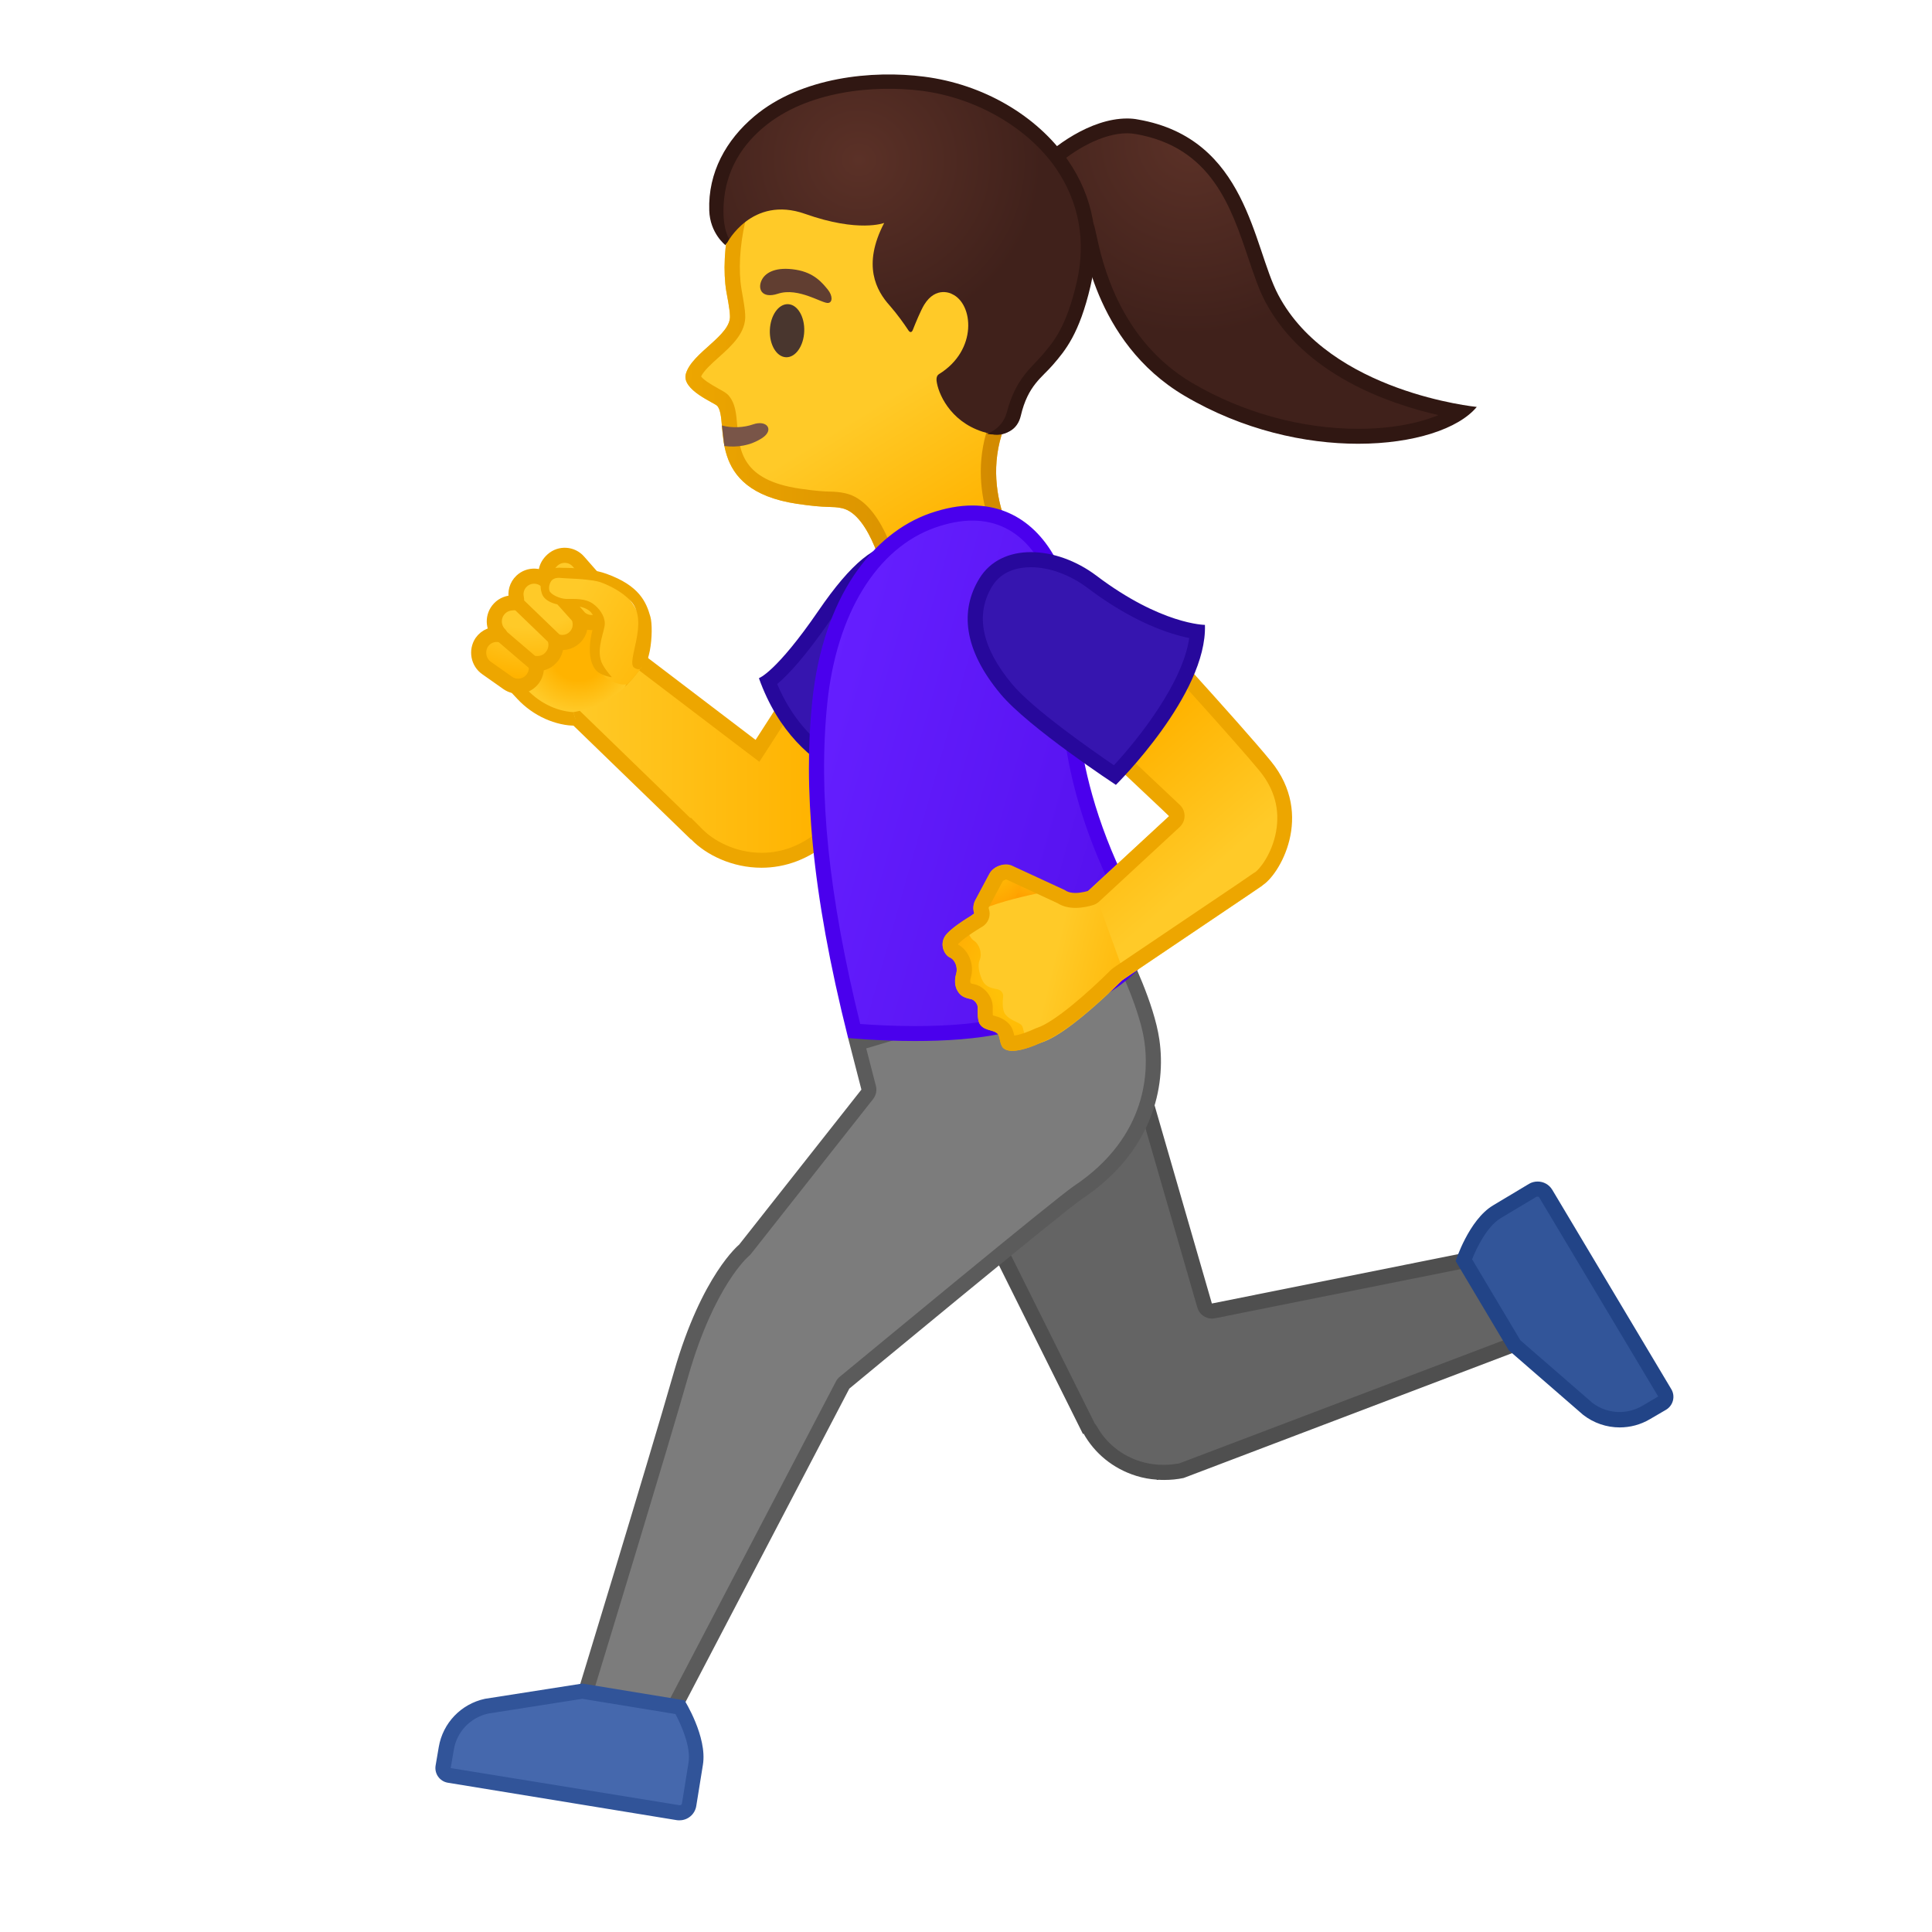 <svg enable-background="new 0 0 128 128" viewBox="0 0 128 128" xmlns="http://www.w3.org/2000/svg" xmlns:xlink="http://www.w3.org/1999/xlink"><linearGradient id="h" x1="141.96" x2="157.59" y1="157.27" y2="188.85" gradientTransform="matrix(.996 -.088 .088 .996 -104.03 -135.78)" gradientUnits="userSpaceOnUse"><stop stop-color="#FFCA28" offset=".549"/><stop stop-color="#FFB300" offset=".835"/><stop stop-color="#E59600" offset=".996"/></linearGradient><path d="m70.54 13.01c-2.25-4.27-7.75-7.85-12.56-7.4-5.38 0.5-8.51 4.13-9.6 8.93-0.4 1.74-0.47 3.5-0.26 4.76 0.03 0.15 0.24 1.25 0.24 1.6 0.11 1.32-2.52 2.45-2.92 3.87-0.3 1.07 1.92 1.92 2.09 2.13 0.82 1.04-0.91 5.55 5.28 6.48 2.09 0.31 2.25 0.13 2.98 0.29 1.91 0.42 2.85 4.7 2.85 4.7s0.88 4.24 5.08 3.26c4.8-1.12 3.68-5.44 3.68-5.44s-3.18-4.75 0.03-9.64c2.46-3.73 4.56-10.79 3.11-13.54z" fill="url(#h)"/><linearGradient id="g" x1="45.461" x2="70.808" y1="23.303" y2="23.928" gradientUnits="userSpaceOnUse"><stop stop-color="#EDA600" offset="0"/><stop stop-color="#D18900" offset=".871"/></linearGradient><path d="m58.81 6.58c4.04 0 8.8 3.03 10.84 6.9 1.18 2.25-0.72 8.96-3.06 12.52-3.21 4.89-0.73 9.59-0.14 10.57 0.06 0.37 0.19 1.49-0.4 2.46-0.47 0.78-1.33 1.33-2.56 1.61-0.34 0.08-0.67 0.12-0.98 0.12-2.29 0-2.86-2.5-2.89-2.61-0.18-0.82-1.2-4.94-3.62-5.47-0.4-0.09-0.68-0.1-1-0.11-0.38-0.01-0.9-0.03-2.04-0.2-3.81-0.57-3.97-2.5-4.12-4.2-0.06-0.75-0.12-1.41-0.52-1.91-0.16-0.21-0.37-0.32-0.7-0.5-0.65-0.36-1.04-0.63-1.17-0.82 0.17-0.37 0.72-0.87 1.17-1.27 0.86-0.77 1.83-1.64 1.75-2.83-0.01-0.32-0.1-0.87-0.23-1.59l-0.02-0.13c-0.2-1.19-0.11-2.83 0.24-4.37 0.64-2.8 2.62-7.58 8.71-8.15 0.25-0.01 0.49-0.02 0.74-0.02m0-1.01c-0.28 0-0.55 0.01-0.83 0.04-5.38 0.5-8.51 4.13-9.6 8.93-0.4 1.74-0.47 3.5-0.26 4.76 0.03 0.15 0.24 1.25 0.24 1.6 0.11 1.32-2.52 2.45-2.92 3.87-0.3 1.07 1.92 1.92 2.09 2.13 0.82 1.04-0.91 5.55 5.28 6.48 2.09 0.31 2.25 0.13 2.98 0.29 1.91 0.42 2.85 4.7 2.85 4.7s0.7 3.41 3.87 3.41c0.37 0 0.77-0.05 1.21-0.15 4.8-1.12 3.68-5.44 3.68-5.44s-3.18-4.75 0.03-9.64c2.45-3.74 4.55-10.81 3.11-13.55-2.12-4.02-7.14-7.43-11.73-7.43z" fill="url(#g)"/><path d="m47.99 29.55c0.86 0.11 1.73-0.03 2.49-0.52 0.84-0.54 0.34-1.24-0.6-0.91-0.57 0.2-1.36 0.26-2.05 0.07l0.16 1.36z" fill="#795548"/><ellipse transform="matrix(.038 -.999 .999 .038 28.283 73.196)" cx="52.17" cy="21.9" rx="1.76" ry="1.14" fill="#49362E"/><path d="m51.54 19.46c-1.1 0.36-1.39-0.36-1.04-0.97 0.26-0.45 0.93-0.83 2.23-0.62 1.23 0.2 1.76 0.89 2.11 1.31 0.34 0.42 0.32 0.85 0.04 0.89-0.38 0.07-1.97-1.06-3.34-0.61z" fill="#613E31"/><radialGradient id="f" cx="60.015" cy="166.22" r="12.802" gradientTransform="matrix(.998 .062 -.062 .998 29.348 -160.26)" gradientUnits="userSpaceOnUse"><stop stop-color="#5B3127" offset="0"/><stop stop-color="#40211B" offset="1"/></radialGradient><path d="m89.99 28.9c-3.85 0-7.85-1.1-11.24-3.1-5.07-2.98-6.21-8.37-6.59-10.13-0.08-0.4-0.12-0.56-0.18-0.69-0.58-1.17-2.06-3.24-2.65-4.05 1.12-1.1 3.31-2.59 5.35-2.59 0.22 0 0.44 0.02 0.66 0.06 5.28 0.92 6.71 5.16 7.85 8.57 0.35 1.04 0.68 2.03 1.09 2.8 2.86 5.41 9.81 7.08 12.48 7.53-1.44 0.99-3.95 1.6-6.77 1.6z" fill="url(#f)"/><path d="m74.67 8.83c0.2 0 0.39 0.02 0.57 0.05 5 0.87 6.31 4.79 7.47 8.24 0.36 1.06 0.69 2.07 1.12 2.87 2.55 4.83 8.2 6.77 11.47 7.51-1.27 0.53-3.08 0.91-5.31 0.91-3.77 0-7.67-1.08-10.99-3.03-4.88-2.87-5.99-8.1-6.36-9.81-0.09-0.41-0.13-0.62-0.22-0.8-0.52-1.06-1.75-2.81-2.44-3.77 1.14-1.04 3.04-2.17 4.69-2.17m0-0.98c-2.43 0-4.97 1.9-5.99 3.04 0 0 2.15 2.89 2.85 4.31 0.25 0.52 0.85 7.43 6.96 11.03 3.85 2.27 7.99 3.17 11.49 3.17 3.68 0 6.66-0.99 7.86-2.44 0 0-9.73-0.95-13.15-7.42-1.69-3.19-2.04-10.36-9.28-11.62-0.24-0.05-0.49-0.07-0.74-0.07z" fill="#301712"/><radialGradient id="e" cx="69.345" cy="53.093" r="11.667" gradientTransform="matrix(1.037 .049 -.041 .999 -12.832 -45.85)" gradientUnits="userSpaceOnUse"><stop stop-color="#5B3127" offset="0"/><stop stop-color="#40211B" offset="1"/></radialGradient><path d="m60.48 21.85c0.18-0.46 0.52-1.28 0.75-1.66 0.79-1.28 1.83-0.72 1.84-0.71 1.43 0.64 1.71 3.72-0.85 5.3-0.06 0.04-0.2 0.13-0.17 0.45 0.09 0.78 0.85 2.66 3.04 3.37 0.29 0.09 0.55 0.16 0.78 0.19 0.75 0.12 1.45-0.41 1.63-1.15 1.06-4.54 2.96-3.03 4.31-8.81 1.7-7.29-4.4-12.47-10.63-13.28-5.61-0.73-13.37 1.15-13.7 8.42-0.06 1.33 0.68 2.14 0.68 2.14s1.64-3.19 5.18-1.94c3.56 1.26 5.24 0.6 5.24 0.6-1.47 2.81-0.52 4.49 0.37 5.48 0.5 0.57 0.96 1.22 1.21 1.6 0.12 0.2 0.24 0.2 0.32 0z" fill="url(#e)"/><path d="m70.74 10.6c-2.05-2.95-5.6-5.02-9.51-5.52-3.4-0.44-8.14 0.01-11.25 2.62-1.87 1.57-3.08 3.73-2.99 6.25 0.05 1.51 1.07 2.29 1.07 2.29l0.25-0.41s-0.38-0.54-0.38-1.84c0-2.32 1-4.17 2.66-5.56 2.87-2.41 7.31-2.82 10.51-2.41 3.59 0.47 6.98 2.43 8.85 5.12 1.54 2.23 2.02 4.85 1.38 7.58-0.69 2.95-1.51 3.91-2.3 4.83-0.73 0.85-1.74 1.54-2.33 3.78-0.3 1.13-1.36 1.41-1.28 1.42 1.25 0.18 1.99-0.28 2.21-1.2 0.47-2.02 1.41-2.54 2.12-3.37 0.83-0.96 1.76-2.06 2.5-5.23 0.72-3.02 0.19-5.9-1.51-8.35z" fill="#301712"/><linearGradient id="d" x1="54.152" x2="37.814" y1="49.168" y2="49.168" gradientUnits="userSpaceOnUse"><stop stop-color="#FFB300" offset="0"/><stop stop-color="#FFCA28" offset="1"/></linearGradient><path d="m50.46 57c-1.95 0-3.5-0.89-4.3-1.73l-0.38-0.4-0.03 0.03-8.31-8.05 3.71-3.97 9.03 6.87 5.41-8.41 6.23 4.99c-0.92 1.4-4.26 6.38-7 8.88-1.27 1.17-2.78 1.79-4.36 1.79z" fill="url(#d)"/><path d="m55.72 42.07 5.44 4.36c-1.16 1.75-4.18 6.13-6.67 8.41-1.21 1.1-2.56 1.66-4.03 1.66-1.79 0-3.24-0.85-3.94-1.58l-0.75-0.75-0.03 0.03-7.6-7.37 3.07-3.28 8.24 6.27 0.86 0.65 0.59-0.91 4.82-7.49m-0.24-1.47-5.42 8.42-8.96-6.82-4.36 4.66 9.04 8.76 0.01-0.01c0.99 1.03 2.72 1.88 4.66 1.88 1.53 0 3.19-0.53 4.71-1.92 3.28-2.99 7.33-9.36 7.33-9.36l-7.01-5.61z" fill="#EDA600"/><defs><path id="c" d="m30.06 42.49s1.02 2.36 4.04 4.27c2.32 1.47 4.15 1.31 4.15 1.31l-0.27-0.89s1.62-0.2 3.05-1.35c0.82-0.66 1.48-1.64 1.48-1.64l0.6-0.29s1.56-1.9 1.18-3.18c-0.74-2.53-3.08-5.48-6.51-5.37-3.42 0.09-7.72 7.14-7.72 7.14z"/></defs><clipPath id="a"><use xlink:href="#c"/></clipPath><g clip-path="url(#a)"><radialGradient id="b" cx="-43.957" cy="-41.68" r="4.515" gradientTransform="matrix(-.019 1 -1.009 -.019 -4.561 86.456)" gradientUnits="userSpaceOnUse"><stop stop-color="#FFB300" offset=".4"/><stop stop-color="#FFCA28" offset=".862"/></radialGradient><path d="m38.24 47.64c-1.33 0-2.66-0.6-3.64-1.64l-1.87-1.99c0.06-0.82 5.13-4.7 6.36-4.99 0.06-0.01 0.12-0.02 0.18-0.02 0.83 0 2.22 1.13 2.86 2.75 0.41 1.01 0.82 2.98-1.01 4.71-0.79 0.78-1.79 1.18-2.88 1.18z" fill="url(#b)"/><path d="m39.28 39.44c0.61 0 1.84 0.94 2.46 2.47 0.37 0.91 0.73 2.67-0.9 4.23-0.72 0.69-1.62 1.05-2.6 1.05-1.21 0-2.42-0.55-3.32-1.5l-1.61-1.71c0.73-1.06 4.67-4.25 5.89-4.54 0.02 0.01 0.05 0 0.08 0m0-0.87c-0.1 0-0.19 0.01-0.28 0.03-1.26 0.3-7.42 4.83-6.58 5.72l1.86 1.99c1.05 1.12 2.51 1.78 3.96 1.78 1.13 0 2.26-0.4 3.2-1.3 3.53-3.37-0.05-8.22-2.16-8.22z" fill="#EDA600"/></g><radialGradient id="p" cx="-102.54" cy="56" r="8.161" gradientTransform="matrix(.901 .433 -.433 .901 151.69 30.661)" gradientUnits="userSpaceOnUse"><stop stop-color="#FFCA28" offset=".599"/><stop stop-color="#FFB300" offset="1"/></radialGradient><path d="m40.13 39.26-1.81-2.06c-0.44-0.5-1.2-0.55-1.7-0.11s-0.63 1.08-0.11 1.7l1.84 2.09-2.09-2.33c-0.45-0.48-1.21-0.51-1.7-0.05-0.33 0.31-0.44 0.76-0.34 1.16 0.04 0.15-0.07 0.29-0.23 0.28-0.32 0-0.65 0.12-0.89 0.37l-0.01 0.01c-0.47 0.49-0.45 1.26 0.03 1.73-0.45-0.08-0.92 0.1-1.2 0.5v0c-0.37 0.56-0.23 1.33 0.32 1.71l1.39 0.98c0.55 0.39 1.31 0.25 1.69-0.3v0c0.21-0.3 0.26-0.66 0.18-0.98 0.35 0.03 0.72-0.09 0.98-0.37l0.01-0.01c0.29-0.3 0.4-0.72 0.32-1.1 0.42 0.17 0.91 0.09 1.26-0.24v0c0.38-0.36 0.47-0.9 0.27-1.36 0.44 0.46 1.17 0.49 1.65 0.07 0.53-0.44 0.58-1.19 0.14-1.69z" clip-path="url(#a)" fill="url(#p)" stroke="#EDA600" stroke-linecap="round" stroke-linejoin="round" stroke-miterlimit="10"/><line x1="34.31" x2="37.08" y1="39.99" y2="42.66" clip-path="url(#a)" fill="none" stroke="#EDA600" stroke-linecap="round" stroke-linejoin="round" stroke-miterlimit="10" stroke-width=".876"/><line x1="33.17" x2="35.46" y1="42.08" y2="44.04" clip-path="url(#a)" fill="none" stroke="#EDA600" stroke-linecap="round" stroke-linejoin="round" stroke-miterlimit="10" stroke-width=".876"/><g clip-path="url(#a)"><linearGradient id="o" x1="3.53" x2="-5.165" y1="21.276" y2="17.571" gradientTransform="matrix(.989 .148 -.148 .989 45.395 23.499)" gradientUnits="userSpaceOnUse"><stop stop-color="#FFB300" offset="0"/><stop stop-color="#FFCA28" offset="1"/></linearGradient><path d="m37.27 38.01c0.25 0.02 1.16 0.04 1.73 0.1 0.22 0.03 0.79 0.12 0.99 0.19 0.65 0.23 2.13 1.43 2.53 3.01 0.34 1.37 0.31 5.17-2.16 3.72-1.58-0.86-0.42-3.25-0.65-3.87-0.17-0.47-0.47-1.19-2.15-1.18-0.47 0-1.17-0.28-1.3-0.73-0.21-0.79 0.28-1.31 1.01-1.24z" fill="url(#o)"/><path d="m36.05 38.08c0.26-0.34 0.69-0.51 1.18-0.46 0.08 0.01 1.69-0.05 2.96 0.4 2.16 0.78 2.62 1.85 2.9 2.84 0.24 0.83 0.01 4.09-1.07 3.38-0.58-0.38 1.04-3.07-0.24-4.43-0.58-0.62-1.39-1.01-1.95-1.22-0.37-0.13-0.71-0.15-0.94-0.18-0.37-0.05-0.9-0.07-1.28-0.09-0.21-0.01-0.38-0.02-0.47-0.03-0.27-0.03-0.49 0.04-0.61 0.19-0.1 0.13-0.2 0.41-0.13 0.65 0.07 0.25 0.68 0.54 1.11 0.55 0.61 0 1.28-0.04 1.79 0.33 0.38 0.27 0.77 0.78 0.77 1.3 0 0.51-0.58 1.62-0.22 2.56 0.15 0.39 0.69 1 0.69 1s-0.8-0.1-1.11-0.53c-0.44-0.6-0.4-1.56-0.25-2.29 0.06-0.33 0.28-0.86 0.23-0.99-0.15-0.39-0.28-0.93-1.82-0.94-0.53 0-1.52-0.18-1.7-0.83-0.14-0.46-0.08-0.89 0.16-1.21z" fill="#EDA600"/></g><path d="m58.87 51.82c-1.21-0.14-5.79-1.03-7.99-6.67 0.6-0.43 1.79-1.54 3.74-4.4 2.02-2.94 3.55-4.25 4.97-4.25 0.53 0 1.1 0.18 1.74 0.55l0.83 0.48c2.07 1.21 2.77 3.88 1.56 5.95l-4.85 8.34z" fill="#3615AF"/><path d="m59.6 37c0.44 0 0.93 0.16 1.49 0.49l0.83 0.48c0.89 0.52 1.52 1.35 1.78 2.35s0.12 2.03-0.4 2.92l-4.69 8.04c-1.42-0.24-5.15-1.32-7.12-5.96 0.73-0.61 1.87-1.83 3.55-4.27 1.89-2.77 3.34-4.05 4.56-4.05m0-1c-1.57 0-3.19 1.27-5.38 4.47-2.8 4.08-3.94 4.46-3.94 4.46 2.57 7.19 8.87 7.41 8.87 7.41l5.02-8.6c1.35-2.31 0.57-5.29-1.74-6.64l-0.83-0.48c-0.69-0.4-1.34-0.62-2-0.62z" fill="#27089C"/><path d="m76.81 97.54h-0.06c-0.02 0-0.05-0.01-0.07-0.01-0.44-0.03-0.86-0.11-1.25-0.23-1.37-0.42-2.51-1.33-3.21-2.56-0.03-0.06-0.07-0.1-0.12-0.14l-8.77-17.61 11.5-7.7 4.98 17.21c0.06 0.22 0.26 0.36 0.48 0.36 0.03 0 0.07 0 0.1-0.01l18.15-3.63 2.15 5.7-22.45 8.53c-0.31 0.06-0.71 0.1-1.12 0.1-0.1 0-0.2-0.01-0.31-0.01z" fill="#646464"/><path d="m74.54 70.08 4.79 16.56c0.13 0.43 0.52 0.72 0.96 0.72 0.06 0 0.13-0.01 0.2-0.02l17.73-3.55 1.83 4.84-21.91 8.32c-0.33 0.06-0.67 0.1-1.01 0.1-0.1 0-0.19 0-0.29-0.01h-0.05-0.02-0.05c-0.4-0.03-0.78-0.1-1.14-0.21-1.25-0.38-2.29-1.21-2.91-2.33-0.04-0.07-0.09-0.13-0.14-0.19l-8.54-17.15 10.55-7.08m0.58-1.6-12.43 8.33 9.06 18.2 0.04-0.03c0.72 1.29 1.94 2.32 3.49 2.8 0.45 0.14 0.9 0.22 1.36 0.25v0.02l0.15-0.01c0.11 0.01 0.23 0.01 0.34 0.01 0.44 0 0.87-0.04 1.29-0.13l22.92-8.71-2.48-6.57-18.57 3.72-5.17-17.88z" fill="#4F4F4F"/><path d="m107.31 94.06c-0.76 0-1.51-0.26-2.11-0.72l-4.85-4.21-3.36-5.65c0.23-0.62 1-2.5 2.19-3.2l2.37-1.42c0.1-0.06 0.21-0.09 0.32-0.09 0.23 0 0.43 0.12 0.54 0.31l7.88 13.2c0.07 0.11 0.09 0.24 0.05 0.37-0.03 0.13-0.11 0.23-0.22 0.3l-1.08 0.63c-0.52 0.32-1.12 0.48-1.73 0.48z" fill="#325599"/><path d="m101.87 79.28c0.02 0 0.08 0 0.11 0.06l7.88 13.18-1.07 0.63c-0.45 0.26-0.97 0.4-1.49 0.4-0.64 0-1.28-0.21-1.79-0.6l-4.78-4.15-3.2-5.37c0.32-0.81 1.02-2.2 1.89-2.72l2.37-1.42c0.04-0.01 0.06-0.01 0.08-0.01m0-1c-0.2 0-0.4 0.05-0.58 0.16l-2.37 1.42c-1.61 0.96-2.48 3.69-2.48 3.69l3.52 5.91 4.93 4.28c0.71 0.55 1.56 0.83 2.42 0.83 0.69 0 1.38-0.18 1.99-0.54l1.08-0.63c0.47-0.28 0.63-0.89 0.35-1.36l-7.88-13.2c-0.22-0.37-0.59-0.56-0.98-0.56z" fill="#224487"/><path d="m38.74 112.29c0.86-2.8 4.77-15.63 6.4-21.29 1.76-6.13 4.12-8.13 4.15-8.15s0.05-0.05 0.08-0.08l8.1-10.27c0.1-0.12 0.13-0.28 0.09-0.43l-0.76-2.95 17.78-5.3c0.43 0.91 1.47 3.29 1.74 5.13 0.27 1.86 0.34 6.57-4.88 10.05-1.25 0.83-14.91 12.14-15.49 12.62-0.05 0.04-0.09 0.09-0.12 0.15l-11.24 21.48-5.85-0.96z" fill="#7C7C7C"/><path d="m74.3 64.41c0.48 1.06 1.3 3.04 1.52 4.6 0.26 1.77 0.32 6.23-4.66 9.56-1.24 0.83-14.07 11.45-15.53 12.65-0.1 0.08-0.19 0.19-0.25 0.31l-11.07 21.17-4.93-0.81c1.11-3.64 4.7-15.4 6.23-20.75 1.71-5.94 3.96-7.89 3.98-7.9 0.06-0.05 0.11-0.1 0.16-0.16l8.1-10.27c0.19-0.25 0.26-0.57 0.18-0.87l-0.64-2.48 16.91-5.05m0.54-1.2-18.65 5.56 0.88 3.42-8.1 10.27s-2.47 2-4.31 8.4c-1.84 6.41-6.56 21.83-6.56 21.83l6.77 1.12 11.4-21.81s14.21-11.77 15.45-12.59c4.63-3.1 5.55-7.41 5.09-10.54-0.35-2.43-1.97-5.66-1.97-5.66z" fill="#5B5B5B"/><linearGradient id="n" x1="-28.456" x2="-2.877" y1="61.859" y2="61.859" gradientTransform="matrix(.963 .271 -.271 .963 97.444 -2.825)" gradientUnits="userSpaceOnUse"><stop stop-color="#651FFF" offset="0"/><stop stop-color="#5914F2" offset=".705"/><stop stop-color="#530EEB" offset="1"/></linearGradient><path d="m60.63 68.47c-1.82 0-3.37-0.11-4.04-0.17-2.18-8.75-2.9-15.68-2.28-21.77 0.63-6.12 3.42-10.62 7.46-12.05 0.93-0.33 1.81-0.49 2.64-0.49 2.75 0 4.82 1.8 5.82 5.07 0.47 1.54 0.46 2.23 0.44 3.18-0.01 0.72-0.03 1.62 0.17 3.08-0.05 0.77-0.37 7.91 5.26 16.88-0.24 0.73-1.73 3.86-9.63 5.72-1.51 0.37-3.48 0.55-5.84 0.55z" fill="url(#n)"/><path d="m64.42 34.49c3.38 0 4.8 2.96 5.34 4.72 0.45 1.46 0.44 2.08 0.42 3.03-0.01 0.73-0.03 1.64 0.17 3.11-0.06 1.04-0.25 8.11 5.21 16.92-0.4 0.89-2.15 3.53-9.18 5.18-1.49 0.35-3.43 0.53-5.75 0.53-1.53 0-2.87-0.08-3.64-0.14-2.1-8.53-2.79-15.3-2.18-21.25 0.61-5.92 3.27-10.26 7.13-11.63 0.88-0.31 1.71-0.47 2.48-0.47m0-1c-0.87 0-1.8 0.17-2.81 0.52-3.75 1.32-7.08 5.48-7.8 12.47-0.57 5.54-0.1 12.45 2.38 22.29 0 0 1.96 0.2 4.44 0.2 1.92 0 4.14-0.12 5.98-0.55 9.48-2.22 10.05-6.29 10.05-6.29-5.94-9.35-5.3-16.82-5.3-16.82-0.48-3.37 0.24-3.55-0.64-6.4-1.01-3.27-3.19-5.42-6.3-5.42z" fill="#4A00ED"/><linearGradient id="m" x1="72.856" x2="79.272" y1="50.975" y2="58.475" gradientUnits="userSpaceOnUse"><stop stop-color="#FFB300" offset="0"/><stop stop-color="#FFCA28" offset="1"/></linearGradient><path d="m73.73 65.36 9.89-6.67v-0.01c3.79-5.18 0.6-7.58 0.6-7.58l-9.16-10.9-5.64 5.83 8.04 8.04-6.01 5.55 2.28 5.74z" fill="url(#m)"/><radialGradient id="l" cx="765.01" cy="-352.51" r="7.791" gradientTransform="matrix(-.096 -.309 .509 .158 320.65 349.45)" gradientUnits="userSpaceOnUse"><stop stop-color="#FFC107" offset="0"/><stop stop-color="#FFA000" offset="1"/></radialGradient><path d="m71.3 61c0.29-0.55 0.09-1.23-0.46-1.52l-3.73-1.99c-0.55-0.29-1.23-0.09-1.52 0.46s-0.09 1.23 0.46 1.52l3.73 1.99c0.54 0.29 1.22 0.08 1.52-0.46z" fill="url(#l)"/><radialGradient id="k" cx="-1375.2" cy="-854.8" r="9.56" gradientTransform="matrix(.271 -.025 -.072 .348 377.46 320.33)" gradientUnits="userSpaceOnUse"><stop stop-color="#FFC107" offset="0"/><stop stop-color="#FFA000" offset="1"/></radialGradient><path d="m65.09 61.16c0.55 0.29 1.23 0.09 1.52-0.46l0.93-1.74c0.29-0.55 0.09-1.23-0.46-1.52s-1.23-0.09-1.52 0.46l-0.93 1.74c-0.3 0.54-0.09 1.23 0.46 1.52z" fill="url(#k)"/><radialGradient id="j" cx="529.18" cy="241.06" r="9.317" gradientTransform="matrix(-.325 -.809 -.836 .336 441.95 412.03)" gradientUnits="userSpaceOnUse"><stop stop-color="#FFC107" offset=".3"/><stop stop-color="#FFA000" offset="1"/></radialGradient><path d="m69.54 60.41 2.5 4.9-2.68 3.58s-2.22 1.18-2.89 0.54c-0.22-0.21-0.23-0.78-0.34-0.91-0.29-0.33-0.85-0.19-1.19-0.64-0.17-0.22-0.17-0.82-0.16-1.15 0.01-0.22-0.23-0.5-0.45-0.54-0.46-0.09-0.7-0.22-0.89-0.55-0.19-0.34-0.2-0.75-0.08-1.14 0.11-0.39-0.06-0.9-0.43-1.07-0.32-0.14-0.66-0.75-0.36-1.33 0.33-0.64 2.21-1.68 2.21-1.68l4.76-0.01z" fill="url(#j)"/><linearGradient id="i" x1="524.95" x2="529.4" y1="234.16" y2="240.55" gradientTransform="matrix(-.325 -.809 -.833 .335 442.07 411.98)" gradientUnits="userSpaceOnUse"><stop stop-color="#FFB300" offset="0"/><stop stop-color="#FFCA28" offset="1"/></linearGradient><path d="m70.06 58.93 2.67 0.75 1.83 5.05s-5.54 5.7-6.55 4.15c-0.08-0.12-0.2-0.59-0.24-0.77-0.05-0.22-0.2-0.29-0.41-0.39-0.33-0.15-0.71-0.36-0.83-0.65s-0.11-0.69-0.07-1.03c0.03-0.24-0.14-0.45-0.38-0.5-0.51-0.1-0.84-0.19-1.04-0.69-0.16-0.4-0.29-0.87-0.13-1.26 0.18-0.41-0.02-1.04-0.4-1.28-0.21-0.14-0.53-0.61-0.39-1.31 0.22-1.09 5.94-2.07 5.94-2.07z" fill="url(#i)"/><line x1="63.42" x2="64.79" y1="63.92" y2="63.03" fill="none"/><path d="m75 41.61c1.85 2.02 6.92 7.6 8.44 9.45 1 1.22 1.37 2.58 1.1 4.05-0.27 1.48-1.12 2.53-1.42 2.7-0.02 0.01-0.05 0.03-0.07 0.04l-0.99 0.68-8.29 5.59-0.15 0.12c-1.54 1.54-3.75 3.47-4.89 3.85-0.04 0.01-0.07 0.03-0.11 0.04-0.56 0.26-1.08 0.44-1.42 0.48-0.06-0.24-0.12-0.51-0.33-0.75-0.33-0.37-0.73-0.49-0.99-0.56-0.03-0.01-0.07-0.02-0.1-0.03-0.01-0.1-0.02-0.26-0.01-0.52 0.02-0.7-0.55-1.41-1.25-1.55-0.17-0.03-0.22-0.06-0.21-0.06-0.04-0.07-0.04-0.21 0.01-0.37 0.25-0.85-0.13-1.81-0.86-2.2 0.11-0.15 0.62-0.58 1.61-1.17 0.41-0.24 0.6-0.74 0.44-1.19-0.01-0.04-0.01-0.07 0-0.1l0.93-1.74s0.02-0.02 0.07-0.04c0.03-0.01 0.06-0.02 0.08-0.04l0.01-0.01c0.02-0.01 0.04-0.01 0.06-0.01h0.02l3.39 1.57c0.33 0.21 0.73 0.31 1.19 0.31 0.48 0 0.93-0.12 1.1-0.17 0.17-0.04 0.32-0.12 0.45-0.24l5.35-4.95c0.2-0.19 0.32-0.45 0.32-0.73s-0.11-0.54-0.31-0.73l-7.84-7.39 4.67-4.33m0.06-1.41-6.22 5.75 8.62 8.12-5.35 4.95c-0.04 0.01-0.45 0.14-0.87 0.14-0.25 0-0.5-0.05-0.69-0.19l-3.53-1.63c-0.12-0.05-0.25-0.07-0.37-0.07-0.15 0-0.29 0.03-0.42 0.08-0.01 0-0.02 0-0.03 0.01-0.03 0.01-0.06 0.03-0.1 0.05-0.23 0.1-0.43 0.25-0.56 0.49l-0.93 1.74c-0.15 0.29-0.16 0.61-0.06 0.9-0.49 0.29-1.73 1.05-1.99 1.56-0.3 0.57 0.04 1.18 0.36 1.33 0.37 0.16 0.54 0.68 0.43 1.07-0.12 0.4-0.11 0.81 0.08 1.14s0.43 0.46 0.89 0.55c0.22 0.04 0.45 0.32 0.45 0.54-0.01 0.34-0.01 0.93 0.16 1.15 0.34 0.45 0.9 0.31 1.19 0.64 0.12 0.13 0.12 0.7 0.34 0.91 0.15 0.14 0.36 0.19 0.61 0.19 0.65 0 1.52-0.37 1.97-0.58 1.64-0.55 4.47-3.28 5.28-4.09l8.29-5.59 0.99-0.68c1.13-0.64 3.54-4.66 0.6-8.25-1.88-2.32-9.14-10.23-9.14-10.23z" fill="#EDA600"/><path d="m73.87 51.36c-1.27-0.85-5.67-3.88-7.19-5.7-2.18-2.61-2.64-4.99-1.36-7.08 0.59-0.97 1.65-1.5 2.98-1.5s2.81 0.54 4.05 1.47c3.39 2.56 5.95 3.17 6.98 3.31-0.2 3.72-4.33 8.31-5.46 9.5z" fill="#3615AF"/><path d="m68.3 37.58c1.23 0 2.59 0.5 3.75 1.37 3.03 2.29 5.44 3.06 6.74 3.32-0.42 2.95-3.32 6.63-4.99 8.43-1.57-1.07-5.37-3.73-6.74-5.37-2.03-2.43-2.47-4.61-1.32-6.5 0.64-1.03 1.75-1.25 2.56-1.25m0-1c-1.42 0-2.68 0.55-3.41 1.74-1.29 2.1-1.08 4.69 1.4 7.66 1.84 2.21 7.64 6.02 7.64 6.02s6.06-5.99 5.9-10.6c0 0-2.89-0.01-7.19-3.26-1.34-1.01-2.92-1.56-4.34-1.56z" fill="#27089C"/><path d="m44.93 120.1-15.17-2.48c-0.13-0.02-0.24-0.09-0.32-0.2s-0.11-0.24-0.08-0.37l0.21-1.23c0.24-1.39 1.29-2.49 2.67-2.78l6.34-1 6.48 1.07c0.33 0.58 1.27 2.37 1.04 3.74l-0.44 2.73c-0.05 0.31-0.31 0.53-0.62 0.53 0-0.01-0.07-0.01-0.11-0.01z" fill="#4568AD"/><path d="m38.58 112.55 6.17 1.01c0.41 0.77 1.03 2.2 0.87 3.2l-0.44 2.73c-0.01 0.07-0.07 0.11-0.15 0.11h-0.01l-15.16-2.46 0.21-1.23c0.2-1.18 1.09-2.11 2.26-2.38l6.25-0.98m0-1.01-6.45 1.01c-1.58 0.34-2.79 1.6-3.06 3.19l-0.21 1.23c-0.09 0.54 0.27 1.05 0.81 1.14l15.17 2.48c0.06 0.01 0.12 0.01 0.18 0.01 0.54 0 1.02-0.39 1.11-0.95l0.44-2.73c0.3-1.85-1.22-4.27-1.22-4.27l-6.77-1.11z" fill="#315499"/></svg>
